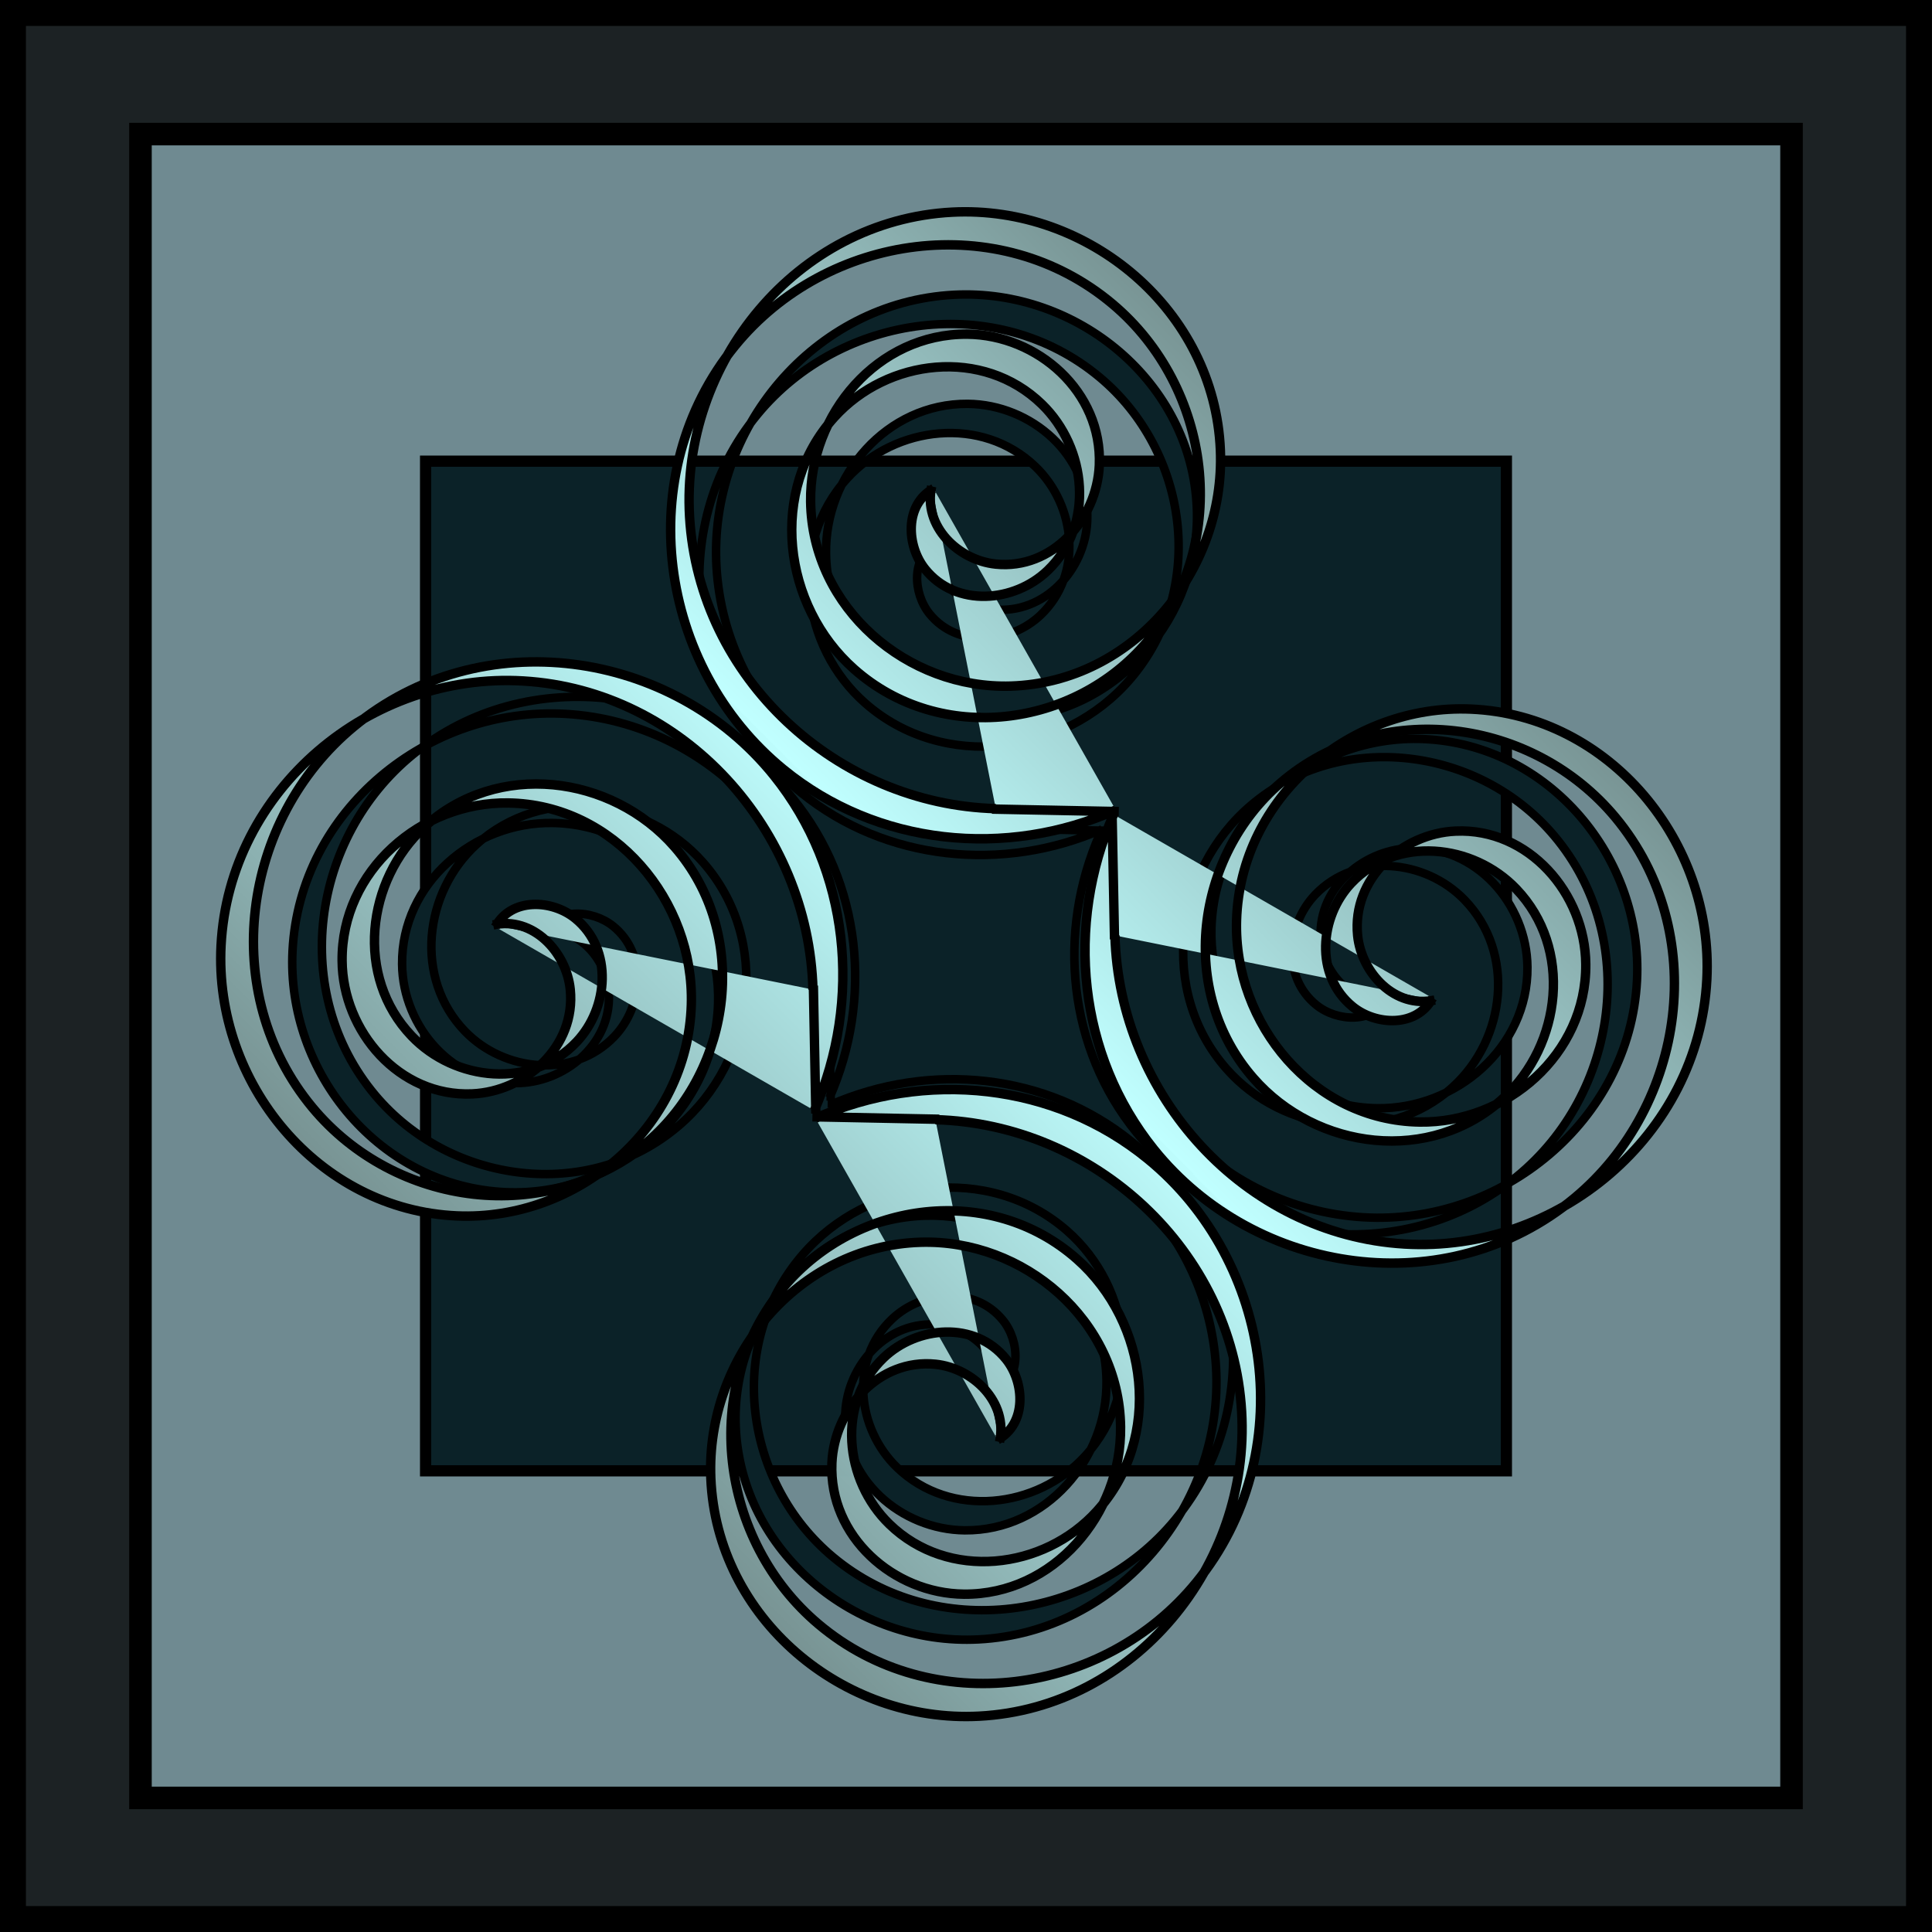 <?xml version="1.0" encoding="UTF-8" standalone="no"?>
<!-- Created with Inkscape (http://www.inkscape.org/) -->

<svg
   xmlns:dc="http://purl.org/dc/elements/1.1/"
   xmlns:cc="http://creativecommons.org/ns#"
   xmlns:rdf="http://www.w3.org/1999/02/22-rdf-syntax-ns#"
   xmlns:svg="http://www.w3.org/2000/svg"
   xmlns="http://www.w3.org/2000/svg"
   xmlns:xlink="http://www.w3.org/1999/xlink"
   xmlns:sodipodi="http://sodipodi.sourceforge.net/DTD/sodipodi-0.dtd"
   xmlns:inkscape="http://www.inkscape.org/namespaces/inkscape"
   width="150"
   height="150"
   viewBox="0 0 150 150"
   id="svg2"
   version="1.1"
   inkscape:version="0.91 r13725"
   sodipodi:docname="32-jule.svg">
  <defs
     id="defs4">
    <linearGradient
       id="linearGradient4152">
      <stop
         id="stop4154"
         offset="0"
         stop-color="#424343" />
      <stop
         id="stop4156"
         offset="0.36"
         stop-color="#c0ffff" />
      <stop
         id="stop4158"
         offset="0.51"
         stop-color="#ffffff" />
      <stop
         id="stop4160"
         offset="0.66"
         stop-color="#c0ffff" />
      <stop
         id="stop4162"
         offset="1"
         stop-color="#424343" />
    </linearGradient>
    <linearGradient
       id="linearGradient4178">
      <stop
         id="stop4180"
         offset="0"
         stop-color="#020202" />
      <stop
         id="stop4182"
         offset="0.2"
         stop-color="#01407f" />
      <stop
         id="stop4184"
         offset="0.4"
         stop-color="#127dcf" />
      <stop
         id="stop4186"
         offset="0.6"
         stop-color="#47b1f7" />
      <stop
         id="stop4188"
         offset="0.8"
         stop-color="#97ddfe" />
      <stop
         id="stop4190"
         offset="1"
         stop-color="#fbffff" />
    </linearGradient>
    <linearGradient
       id="linearGradient4207">
      <stop
         id="stop4209"
         offset="0"
         stop-color="#481318" />
      <stop
         id="stop4211"
         offset="0.2"
         stop-color="#edafb9" />
      <stop
         id="stop4213"
         offset="0.4"
         stop-color="#ffffac" />
      <stop
         id="stop4215"
         offset="0.6"
         stop-color="#402a16" />
      <stop
         id="stop4217"
         offset="0.8"
         stop-color="#454e00" />
      <stop
         id="stop4219"
         offset="1"
         stop-color="#eec28c" />
    </linearGradient>
    <linearGradient
       inkscape:collect="always"
       xlink:href="#linearGradient4152-8"
       id="linearGradient4676"
       x1="-104.024"
       y1="1003.109"
       x2="119.868"
       y2="1002.217"
       gradientUnits="userSpaceOnUse" />
    <linearGradient
       id="linearGradient4152-8">
      <stop
         id="stop4154-4"
         offset="0"
         stop-color="#424343" />
      <stop
         id="stop4156-4"
         offset="0.51"
         stop-color="#c0ffff"
         style="stop-color:#c0ffff;stop-opacity:0.986" />
      <stop
         id="stop4158-6"
         offset="0.51"
         stop-color="#ffffff" />
      <stop
         id="stop4160-8"
         offset="0.51"
         stop-color="#c0ffff" />
      <stop
         id="stop4162-6"
         offset="1"
         stop-color="#424343" />
    </linearGradient>
    <filter
       inkscape:collect="always"
       style="color-interpolation-filters:sRGB"
       id="filter4888"
       x="-0.046"
       width="1.092"
       y="-0.045"
       height="1.09">
      <feGaussianBlur
         inkscape:collect="always"
         stdDeviation="3.018"
         id="feGaussianBlur4890" />
    </filter>
    <linearGradient
       inkscape:collect="always"
       xlink:href="#linearGradient4152-8"
       id="linearGradient6405"
       gradientUnits="userSpaceOnUse"
       x1="-104.024"
       y1="1003.109"
       x2="119.868"
       y2="1002.217" />
    <linearGradient
       inkscape:collect="always"
       xlink:href="#linearGradient4152-8"
       id="linearGradient6407"
       gradientUnits="userSpaceOnUse"
       x1="-104.024"
       y1="1003.109"
       x2="119.868"
       y2="1002.217" />
    <linearGradient
       inkscape:collect="always"
       xlink:href="#linearGradient4152-8"
       id="linearGradient6409"
       gradientUnits="userSpaceOnUse"
       x1="-104.024"
       y1="1003.109"
       x2="119.868"
       y2="1002.217" />
    <linearGradient
       inkscape:collect="always"
       xlink:href="#linearGradient4152-8"
       id="linearGradient6411"
       gradientUnits="userSpaceOnUse"
       x1="-104.024"
       y1="1003.109"
       x2="119.868"
       y2="1002.217" />
    <linearGradient
       inkscape:collect="always"
       xlink:href="#linearGradient4152-8"
       id="linearGradient6413"
       gradientUnits="userSpaceOnUse"
       x1="-104.024"
       y1="1003.109"
       x2="119.868"
       y2="1002.217" />
    <linearGradient
       inkscape:collect="always"
       xlink:href="#linearGradient4152-8"
       id="linearGradient6415"
       gradientUnits="userSpaceOnUse"
       x1="-104.024"
       y1="1003.109"
       x2="119.868"
       y2="1002.217" />
  </defs>
  <sodipodi:namedview
     id="base"
     pagecolor="#ffffff"
     bordercolor="#666666"
     borderopacity="1.0"
     inkscape:pageopacity="0.0"
     inkscape:pageshadow="2"
     inkscape:zoom="2.3201941"
     inkscape:cx="148.91341"
     inkscape:cy="47.638481"
     inkscape:document-units="px"
     inkscape:current-layer="layer1"
     showgrid="false"
     units="px"
     fit-margin-top="0"
     fit-margin-left="0"
     fit-margin-right="0"
     fit-margin-bottom="0"
     showborder="true"
     inkscape:window-width="1920"
     inkscape:window-height="1017"
     inkscape:window-x="-8"
     inkscape:window-y="-8"
     inkscape:window-maximized="1"
     objecttolerance="20">
    <inkscape:grid
       type="xygrid"
       id="grid6433"
       spacingx="10"
       spacingy="10"
       originx="100"
       originy="100" />
  </sodipodi:namedview>
  <g
     inkscape:label="Ebene 1"
     inkscape:groupmode="layer"
     id="layer1"
     transform="translate(62.389,-923.635)">
    <rect
       style="opacity:1;fill:#1c2224;fill-opacity:1;fill-rule:evenodd;stroke:#000000;stroke-width:2.014;stroke-miterlimit:4;stroke-dasharray:none;stroke-dashoffset:0;stroke-opacity:1"
       id="rect4136"
       width="147.986"
       height="147.986"
       x="-61.383"
       y="924.642" />
    <rect
       style="opacity:1;fill:#6f8a91;fill-opacity:1;fill-rule:evenodd;stroke:#000000;stroke-width:1.751;stroke-miterlimit:4;stroke-dasharray:none;stroke-dashoffset:0;stroke-opacity:1"
       id="rect4136-7"
       width="128.188"
       height="129.179"
       x="-51.483"
       y="934.046" />
    <rect
       style="fill:#0b2228;fill-opacity:1;stroke:#000000;stroke-width:0.87;stroke-opacity:1"
       id="rect4678"
       width="83.913"
       height="78.39"
       x="-29.346"
       y="959.44" />
    <g
       style="fill:#0b2228;fill-opacity:1;filter:url(#filter4888)"
       transform="matrix(0.466,-0.464,0.466,0.464,-459.052,536.55)"
       id="g4788">
      <g
         style="fill:#0b2228;fill-opacity:1"
         id="g4790">
        <path
           sodipodi:nodetypes="cccssssssssccsssssssssc"
           inkscape:connector-curvature="0"
           d="m -5.014,994.26 -9.375,9.75 m -10.222,-38.43 c 3.668,2.321 3.508,7.546 0.988,10.639 -3.819,4.688 -10.972,4.298 -15.201,0.419 -5.737,-5.263 -5.104,-14.419 0.151,-19.764 6.687,-6.801 17.876,-5.917 24.326,0.721 7.872,8.101 6.735,21.338 -1.291,28.889 -9.511,8.948 -24.804,7.555 -33.452,-1.86 -10.027,-10.917 -8.377,-28.271 2.43,-38.014 12.321,-11.108 31.741,-9.201 42.577,3 11.366,12.797 10.375,32.634 -1.252,44.909 M -24.589,965.893 c 3.413,-1.022 6.336,2.243 6.666,5.387 0.547,5.203 -4.222,9.214 -9.131,9.336 -6.958,0.174 -12.131,-6.212 -12.006,-12.874 0.163,-8.705 8.205,-15.065 16.618,-14.676 10.452,0.483 18.008,10.199 17.346,20.361 -0.795,12.198 -12.193,20.957 -24.104,20.016 -13.944,-1.101 -23.909,-14.188 -22.686,-27.848 1.404,-15.69 16.184,-26.863 31.591,-25.356 17.436,1.705 29.818,18.179 28.026,35.335 -1.334,12.772 -10.094,23.462 -22.009,28.096"
           style="fill:#0b2228;fill-opacity:1;fill-rule:evenodd;stroke:#000000;stroke-width:1px;stroke-linecap:butt;stroke-linejoin:miter;stroke-opacity:1"
           id="path4792" />
        <path
           id="path4794"
           style="fill:#0b2228;fill-opacity:1;fill-rule:evenodd;stroke:#000000;stroke-width:1px;stroke-linecap:butt;stroke-linejoin:miter;stroke-opacity:1"
           d="m 21.655,994.51 9.375,9.75 m 10.222,-38.43 c -3.668,2.321 -3.508,7.546 -0.988,10.639 3.819,4.688 10.972,4.298 15.201,0.419 5.737,-5.263 5.104,-14.419 -0.151,-19.764 -6.687,-6.801 -17.876,-5.917 -24.326,0.721 -7.872,8.101 -6.735,21.338 1.291,28.889 9.511,8.948 24.804,7.555 33.452,-1.86 10.027,-10.917 8.377,-28.271 -2.43,-38.014 -12.321,-11.108 -31.741,-9.201 -42.577,3 -11.366,12.797 -10.375,32.634 1.252,44.909 m 19.254,-28.625 c -3.413,-1.022 -6.336,2.243 -6.666,5.387 -0.547,5.203 4.222,9.214 9.131,9.336 6.958,0.174 12.131,-6.212 12.006,-12.874 -0.163,-8.705 -8.205,-15.065 -16.618,-14.676 -10.452,0.483 -18.008,10.199 -17.346,20.361 0.795,12.198 12.193,20.957 24.104,20.016 C 59.785,992.592 69.749,979.505 68.527,965.845 67.123,950.155 52.343,938.983 36.936,940.489 19.499,942.194 7.117,958.668 8.909,975.824 c 1.334,12.772 10.094,23.462 22.009,28.096"
           inkscape:connector-curvature="0"
           sodipodi:nodetypes="cccssssssssccsssssssssc" />
      </g>
      <g
         style="fill:#0b2228;fill-opacity:1"
         id="g4796"
         transform="matrix(1,0,0,-1,-0.5,2008.002)">
        <path
           id="path4798"
           style="fill:#0b2228;fill-opacity:1;fill-rule:evenodd;stroke:#000000;stroke-width:1px;stroke-linecap:butt;stroke-linejoin:miter;stroke-opacity:1"
           d="m -5.014,994.26 -9.375,9.75 m -10.222,-38.43 c 3.668,2.321 3.508,7.546 0.988,10.639 -3.819,4.688 -10.972,4.298 -15.201,0.419 -5.737,-5.263 -5.104,-14.419 0.151,-19.764 6.687,-6.801 17.876,-5.917 24.326,0.721 7.872,8.101 6.735,21.338 -1.291,28.889 -9.511,8.948 -24.804,7.555 -33.452,-1.86 -10.027,-10.917 -8.377,-28.271 2.43,-38.014 12.321,-11.108 31.741,-9.201 42.577,3 11.366,12.797 10.375,32.634 -1.252,44.909 M -24.589,965.893 c 3.413,-1.022 6.336,2.243 6.666,5.387 0.547,5.203 -4.222,9.214 -9.131,9.336 -6.958,0.174 -12.131,-6.212 -12.006,-12.874 0.163,-8.705 8.205,-15.065 16.618,-14.676 10.452,0.483 18.008,10.199 17.346,20.361 -0.795,12.198 -12.193,20.957 -24.104,20.016 -13.944,-1.101 -23.909,-14.188 -22.686,-27.848 1.404,-15.69 16.184,-26.863 31.591,-25.356 17.436,1.705 29.818,18.179 28.026,35.335 -1.334,12.772 -10.094,23.462 -22.009,28.096"
           inkscape:connector-curvature="0"
           sodipodi:nodetypes="cccssssssssccsssssssssc" />
        <path
           sodipodi:nodetypes="cccssssssssccsssssssssc"
           inkscape:connector-curvature="0"
           d="m 21.655,994.51 9.375,9.75 m 10.222,-38.43 c -3.668,2.321 -3.508,7.546 -0.988,10.639 3.819,4.688 10.972,4.298 15.201,0.419 5.737,-5.263 5.104,-14.419 -0.151,-19.764 -6.687,-6.801 -17.876,-5.917 -24.326,0.721 -7.872,8.101 -6.735,21.338 1.291,28.889 9.511,8.948 24.804,7.555 33.452,-1.86 10.027,-10.917 8.377,-28.271 -2.43,-38.014 -12.321,-11.108 -31.741,-9.201 -42.577,3 -11.366,12.797 -10.375,32.634 1.252,44.909 m 19.254,-28.625 c -3.413,-1.022 -6.336,2.243 -6.666,5.387 -0.547,5.203 4.222,9.214 9.131,9.336 6.958,0.174 12.131,-6.212 12.006,-12.874 -0.163,-8.705 -8.205,-15.065 -16.618,-14.676 -10.452,0.483 -18.008,10.199 -17.346,20.361 0.795,12.198 12.193,20.957 24.104,20.016 C 59.785,992.592 69.749,979.505 68.527,965.845 67.123,950.155 52.343,938.983 36.936,940.489 19.499,942.194 7.117,958.668 8.909,975.824 c 1.334,12.772 10.094,23.462 22.009,28.096"
           style="fill:#0b2228;fill-opacity:1;fill-rule:evenodd;stroke:#000000;stroke-width:1px;stroke-linecap:butt;stroke-linejoin:miter;stroke-opacity:1"
           id="path4800" />
      </g>
    </g>
    <g
       id="g4662"
       transform="matrix(0.515,-0.519,0.515,0.519,-508.701,481.54)"
       style="fill:url(#linearGradient4676);fill-opacity:1">
      <g
         id="g4652"
         style="fill:url(#linearGradient6409);fill-opacity:1">
        <path
           id="path4639"
           style="fill:url(#linearGradient6405);fill-opacity:1;fill-rule:evenodd;stroke:#000000;stroke-width:1px;stroke-linecap:butt;stroke-linejoin:miter;stroke-opacity:1"
           d="m -5.014,994.26 -9.375,9.75 m -10.222,-38.43 c 3.668,2.321 3.508,7.546 0.988,10.639 -3.819,4.688 -10.972,4.298 -15.201,0.419 -5.737,-5.263 -5.104,-14.419 0.151,-19.764 6.687,-6.801 17.876,-5.917 24.326,0.721 7.872,8.101 6.735,21.338 -1.291,28.889 -9.511,8.948 -24.804,7.555 -33.452,-1.86 -10.027,-10.917 -8.377,-28.271 2.43,-38.014 12.321,-11.108 31.741,-9.201 42.577,3 11.366,12.797 10.375,32.634 -1.252,44.909 M -24.589,965.893 c 3.413,-1.022 6.336,2.243 6.666,5.387 0.547,5.203 -4.222,9.214 -9.131,9.336 -6.958,0.174 -12.131,-6.212 -12.006,-12.874 0.163,-8.705 8.205,-15.065 16.618,-14.676 10.452,0.483 18.008,10.199 17.346,20.361 -0.795,12.198 -12.193,20.957 -24.104,20.016 -13.944,-1.101 -23.909,-14.188 -22.686,-27.848 1.404,-15.69 16.184,-26.863 31.591,-25.356 17.436,1.705 29.818,18.179 28.026,35.335 -1.334,12.772 -10.094,23.462 -22.009,28.096"
           inkscape:connector-curvature="0"
           sodipodi:nodetypes="cccssssssssccsssssssssc" />
        <path
           sodipodi:nodetypes="cccssssssssccsssssssssc"
           inkscape:connector-curvature="0"
           d="m 21.655,994.51 9.375,9.75 m 10.222,-38.43 c -3.668,2.321 -3.508,7.546 -0.988,10.639 3.819,4.688 10.972,4.298 15.201,0.419 5.737,-5.263 5.104,-14.419 -0.151,-19.764 -6.687,-6.801 -17.876,-5.917 -24.326,0.721 -7.872,8.101 -6.735,21.338 1.291,28.889 9.511,8.948 24.804,7.555 33.452,-1.86 10.027,-10.917 8.377,-28.271 -2.43,-38.014 -12.321,-11.108 -31.741,-9.201 -42.577,3 -11.366,12.797 -10.375,32.634 1.252,44.909 m 19.254,-28.625 c -3.413,-1.022 -6.336,2.243 -6.666,5.387 -0.547,5.203 4.222,9.214 9.131,9.336 6.958,0.174 12.131,-6.212 12.006,-12.874 -0.163,-8.705 -8.205,-15.065 -16.618,-14.676 -10.452,0.483 -18.008,10.199 -17.346,20.361 0.795,12.198 12.193,20.957 24.104,20.016 C 59.785,992.592 69.749,979.505 68.527,965.845 67.123,950.155 52.343,938.983 36.936,940.489 19.499,942.194 7.117,958.668 8.909,975.824 c 1.334,12.772 10.094,23.462 22.009,28.096"
           style="fill:url(#linearGradient6407);fill-opacity:1;fill-rule:evenodd;stroke:#000000;stroke-width:1px;stroke-linecap:butt;stroke-linejoin:miter;stroke-opacity:1"
           id="path4646" />
      </g>
      <g
         transform="matrix(1,0,0,-1,-0.5,2008.002)"
         id="g4656"
         style="fill:url(#linearGradient6415);fill-opacity:1">
        <path
           sodipodi:nodetypes="cccssssssssccsssssssssc"
           inkscape:connector-curvature="0"
           d="m -5.014,994.26 -9.375,9.75 m -10.222,-38.43 c 3.668,2.321 3.508,7.546 0.988,10.639 -3.819,4.688 -10.972,4.298 -15.201,0.419 -5.737,-5.263 -5.104,-14.419 0.151,-19.764 6.687,-6.801 17.876,-5.917 24.326,0.721 7.872,8.101 6.735,21.338 -1.291,28.889 -9.511,8.948 -24.804,7.555 -33.452,-1.86 -10.027,-10.917 -8.377,-28.271 2.43,-38.014 12.321,-11.108 31.741,-9.201 42.577,3 11.366,12.797 10.375,32.634 -1.252,44.909 M -24.589,965.893 c 3.413,-1.022 6.336,2.243 6.666,5.387 0.547,5.203 -4.222,9.214 -9.131,9.336 -6.958,0.174 -12.131,-6.212 -12.006,-12.874 0.163,-8.705 8.205,-15.065 16.618,-14.676 10.452,0.483 18.008,10.199 17.346,20.361 -0.795,12.198 -12.193,20.957 -24.104,20.016 -13.944,-1.101 -23.909,-14.188 -22.686,-27.848 1.404,-15.69 16.184,-26.863 31.591,-25.356 17.436,1.705 29.818,18.179 28.026,35.335 -1.334,12.772 -10.094,23.462 -22.009,28.096"
           style="fill:url(#linearGradient6411);fill-opacity:1;fill-rule:evenodd;stroke:#000000;stroke-width:1px;stroke-linecap:butt;stroke-linejoin:miter;stroke-opacity:1"
           id="path4658" />
        <path
           id="path4660"
           style="fill:url(#linearGradient6413);fill-opacity:1;fill-rule:evenodd;stroke:#000000;stroke-width:1px;stroke-linecap:butt;stroke-linejoin:miter;stroke-opacity:1"
           d="m 21.655,994.51 9.375,9.75 m 10.222,-38.43 c -3.668,2.321 -3.508,7.546 -0.988,10.639 3.819,4.688 10.972,4.298 15.201,0.419 5.737,-5.263 5.104,-14.419 -0.151,-19.764 -6.687,-6.801 -17.876,-5.917 -24.326,0.721 -7.872,8.101 -6.735,21.338 1.291,28.889 9.511,8.948 24.804,7.555 33.452,-1.86 10.027,-10.917 8.377,-28.271 -2.43,-38.014 -12.321,-11.108 -31.741,-9.201 -42.577,3 -11.366,12.797 -10.375,32.634 1.252,44.909 m 19.254,-28.625 c -3.413,-1.022 -6.336,2.243 -6.666,5.387 -0.547,5.203 4.222,9.214 9.131,9.336 6.958,0.174 12.131,-6.212 12.006,-12.874 -0.163,-8.705 -8.205,-15.065 -16.618,-14.676 -10.452,0.483 -18.008,10.199 -17.346,20.361 0.795,12.198 12.193,20.957 24.104,20.016 C 59.785,992.592 69.749,979.505 68.527,965.845 67.123,950.155 52.343,938.983 36.936,940.489 19.499,942.194 7.117,958.668 8.909,975.824 c 1.334,12.772 10.094,23.462 22.009,28.096"
           inkscape:connector-curvature="0"
           sodipodi:nodetypes="cccssssssssccsssssssssc" />
      </g>
    </g>
  </g>
</svg>
